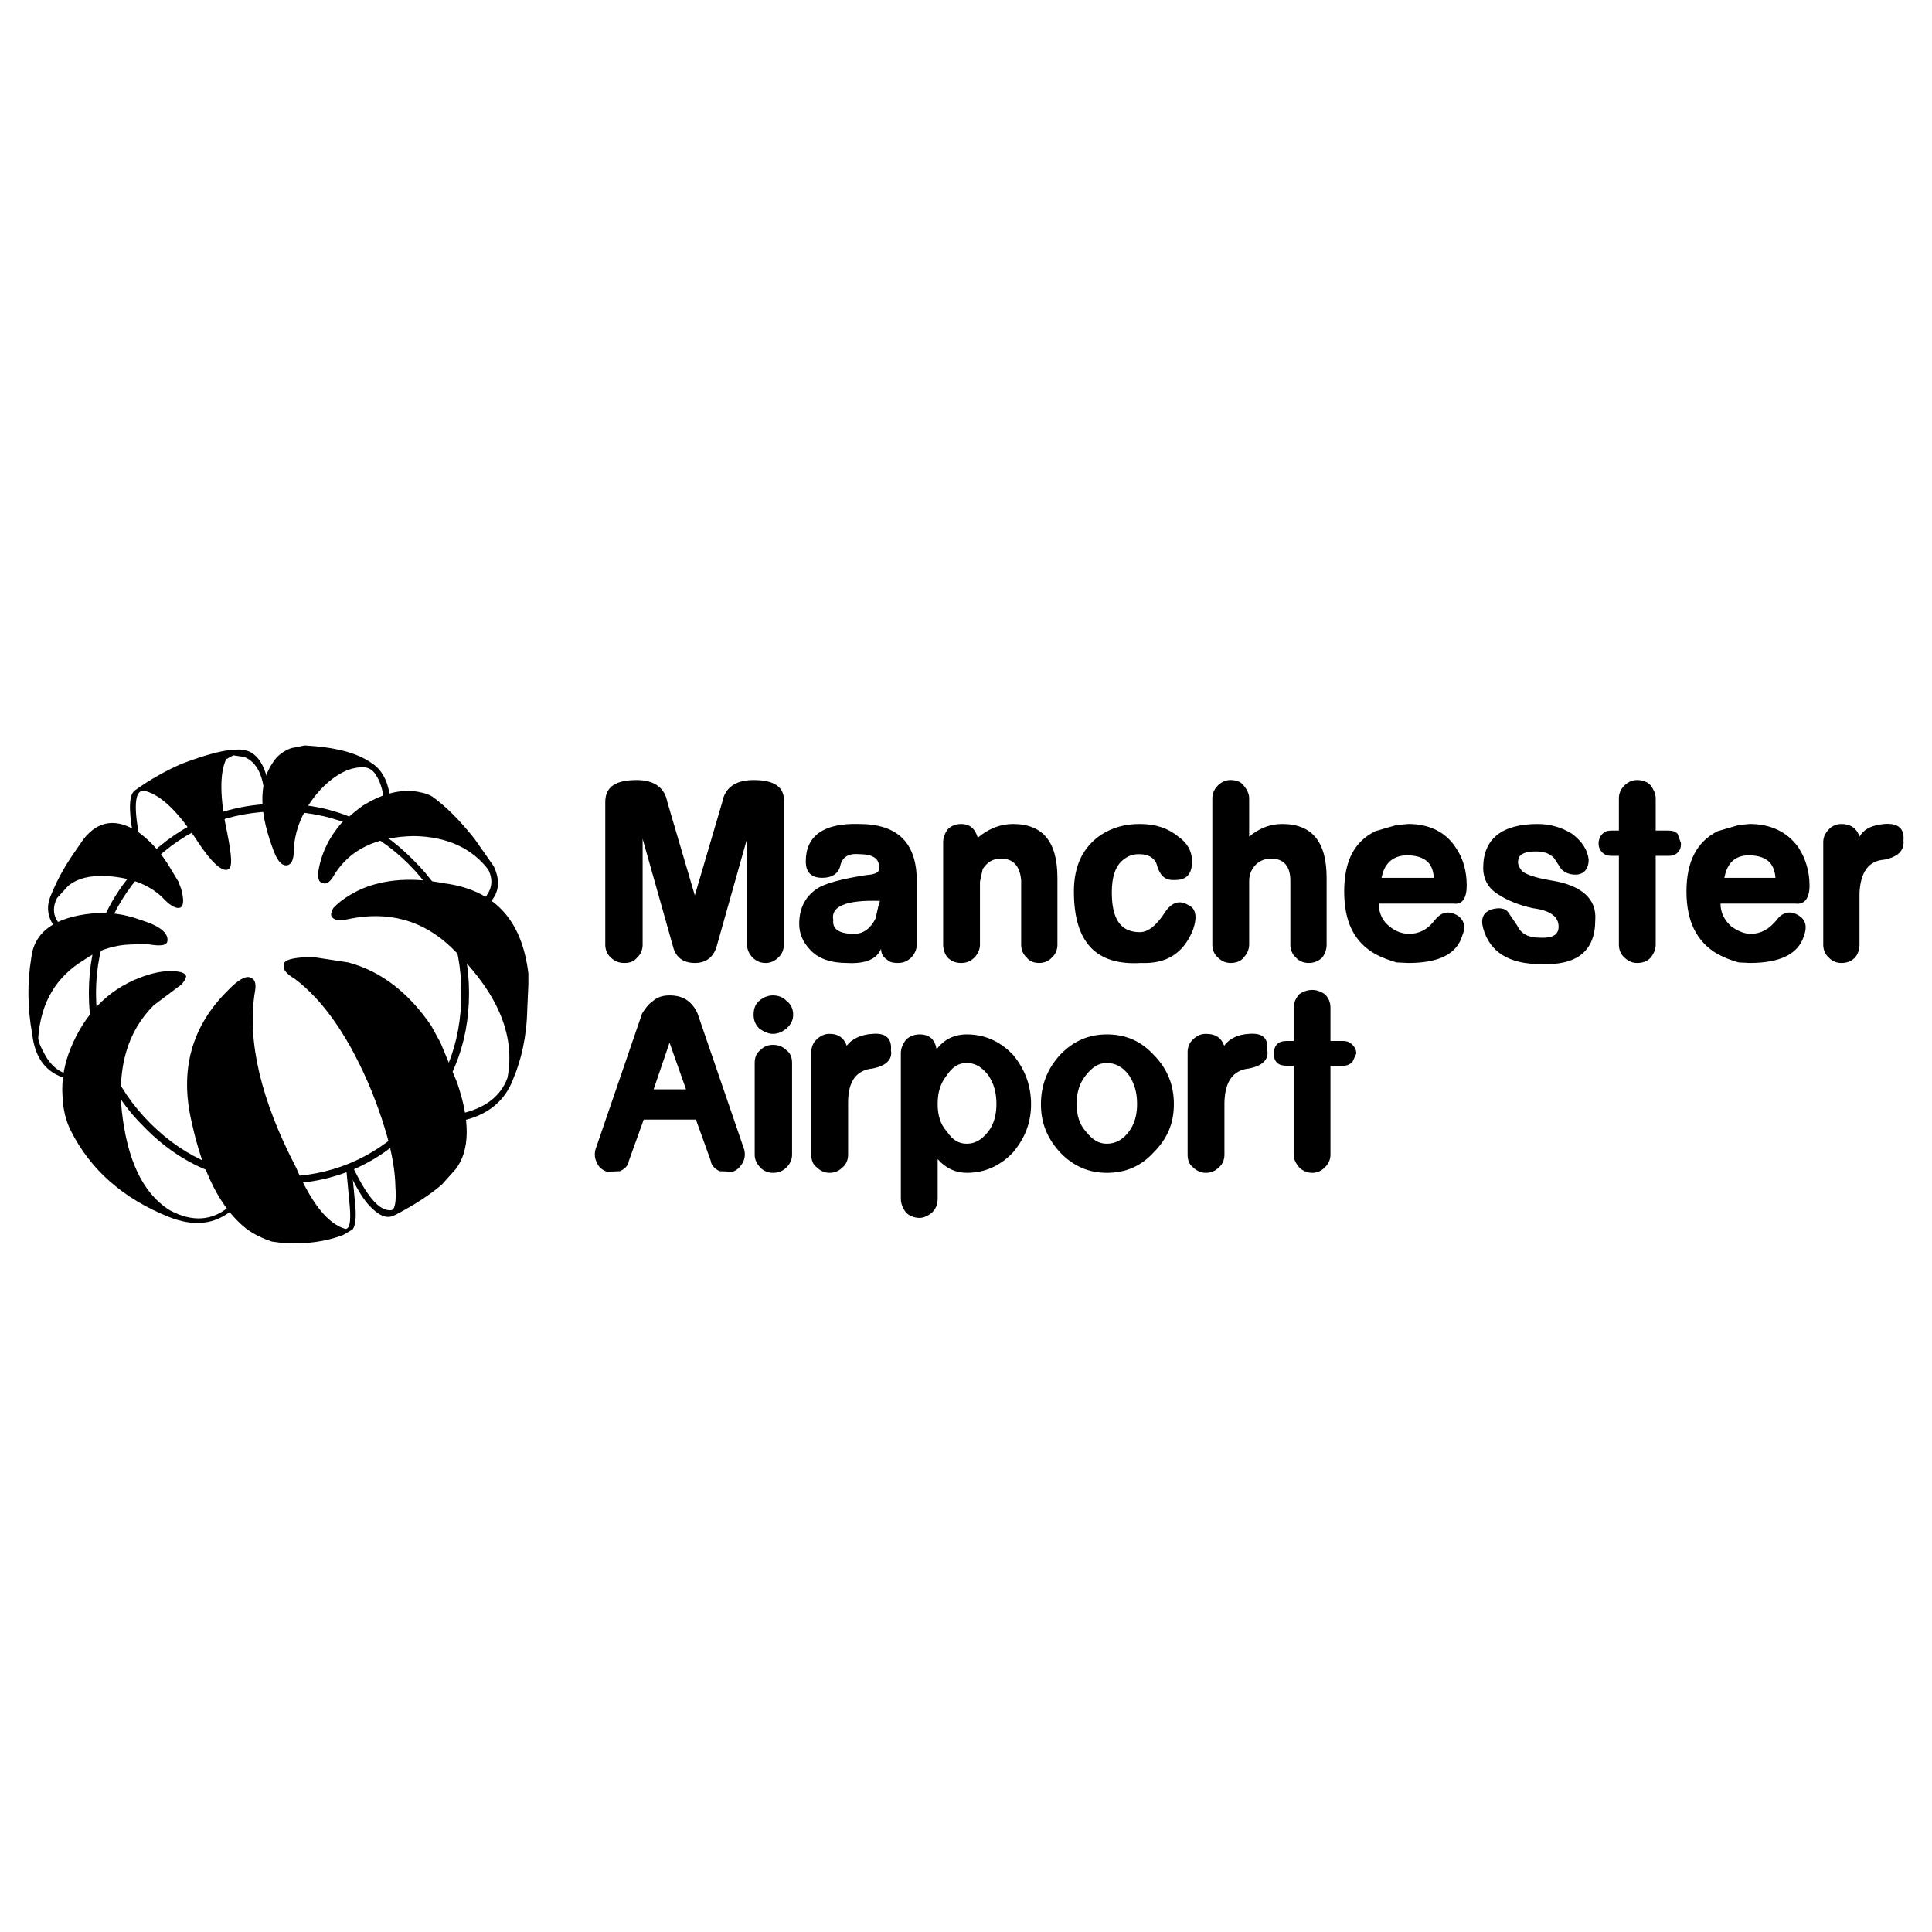 <?xml version="1.0" encoding="utf-8"?>
<!-- Generator: Adobe Illustrator 13.0.0, SVG Export Plug-In . SVG Version: 6.00 Build 14948)  -->
<!DOCTYPE svg PUBLIC "-//W3C//DTD SVG 1.0//EN" "http://www.w3.org/TR/2001/REC-SVG-20010904/DTD/svg10.dtd">
<svg version="1.0" id="Layer_1" xmlns="http://www.w3.org/2000/svg" xmlns:xlink="http://www.w3.org/1999/xlink" x="0px" y="0px"
	 width="192.756px" height="192.756px" viewBox="0 0 192.756 192.756" enable-background="new 0 0 192.756 192.756"
	 xml:space="preserve">
<g>
	<polygon fill-rule="evenodd" clip-rule="evenodd" fill="#FFFFFF" points="0,0 192.756,0 192.756,192.756 0,192.756 0,0 	"/>
	<path fill-rule="evenodd" clip-rule="evenodd" d="M14.456,85.772c-3.782,3.672-5.591,8.112-5.591,13.32
		c0,5.207,1.809,9.701,5.591,13.428c3.728,3.783,8.222,5.592,13.429,5.592s9.647-1.809,13.319-5.592
		c3.727-3.727,5.591-8.221,5.591-13.428c0-5.208-1.864-9.648-5.591-13.32c-3.672-3.728-8.112-5.591-13.319-5.591
		S18.184,82.044,14.456,85.772L14.456,85.772z M27.885,80.948c4.988,0,9.318,1.699,12.881,5.262
		c3.562,3.562,5.262,7.893,5.262,12.881c0,5.041-1.699,9.428-5.262,12.99c-3.563,3.562-7.893,5.316-12.881,5.316
		c-5.043,0-9.318-1.754-12.881-5.316c-3.563-3.562-5.427-7.949-5.427-12.99c0-4.989,1.864-9.319,5.427-12.881
		C18.567,82.647,22.842,80.948,27.885,80.948L27.885,80.948z"/>
	<path fill-rule="evenodd" clip-rule="evenodd" d="M22.568,75.741c-0.658,1.37-0.658,3.837,0.11,7.399
		c0.438,2.248,0.548,3.453,0.055,3.618c-0.603,0.219-1.645-0.712-3.015-2.795c-1.918-2.96-3.618-4.604-5.208-5.043
		c-0.986-0.274-1.26,1.206-0.603,4.55l-0.658-0.329c-0.438-2.466-0.384-3.946,0.274-4.33c1.535-1.096,3.125-1.973,4.659-2.631
		c2.466-0.932,4.22-1.371,5.207-1.371c2.028-0.274,3.179,1.206,3.562,4.495l-0.548,0.055c-0.165-2.083-0.822-3.344-2.028-3.837
		l-1.096-0.165L22.568,75.741L22.568,75.741z"/>
	<path fill-rule="evenodd" clip-rule="evenodd" d="M13.963,83.141c-2.247-1.589-4.166-1.315-5.646,0.603l-1.096,1.59
		c-0.932,1.37-1.645,2.74-2.193,4.11c-0.438,1.097-0.274,2.193,0.548,3.18l0.438-0.384c-0.712-0.713-0.822-1.645-0.329-2.631
		l1.096-1.206c0.986-0.822,2.357-1.096,4.001-0.987c2.467,0.165,4.385,0.987,5.646,2.357c0.658,0.658,1.206,0.932,1.59,0.768
		c0.329-0.219,0.329-0.822,0.055-1.864L17.8,87.964l-0.822-1.371C16.101,85.114,15.059,83.963,13.963,83.141L13.963,83.141z"/>
	<path fill-rule="evenodd" clip-rule="evenodd" d="M6.673,107.148c-0.932-0.273-1.645-0.932-2.192-1.918
		c-0.438-0.822-0.712-1.371-0.658-1.809c0.274-3.398,1.754-5.975,4.604-7.674c1.151-0.822,2.521-1.315,4.001-1.48l2.083-0.109
		c1.371,0.274,2.138,0.219,2.193-0.274c0.109-0.822-0.822-1.535-2.631-2.083c-1.754-0.658-3.398-0.822-4.933-0.658
		c-3.728,0.383-5.755,1.863-6.03,4.495c-0.383,2.356-0.383,4.932,0.11,7.563c0.274,2.412,1.425,3.838,3.343,4.385L6.673,107.148
		L6.673,107.148z"/>
	<path fill-rule="evenodd" clip-rule="evenodd" d="M7.057,104.572c1.37-3.344,3.618-5.756,6.852-7.016
		c1.151-0.438,2.247-0.713,3.289-0.658c0.877,0,1.37,0.22,1.37,0.549c-0.109,0.383-0.383,0.768-0.822,1.041l-2.412,1.809
		c-2.631,2.631-3.617,6.193-3.179,10.578c0.548,4.879,2.083,8.168,4.769,9.867c2.247,1.205,4.275,1.096,6.029-0.439l0.274,0.385
		c-1.864,1.535-3.946,1.699-6.413,0.713c-4.495-1.811-7.783-4.66-9.756-8.605c-0.494-0.988-0.768-2.084-0.822-3.453
		C6.125,107.807,6.399,106.162,7.057,104.572L7.057,104.572z"/>
	<path fill-rule="evenodd" clip-rule="evenodd" d="M25.035,97.557c-0.438-0.274-1.26,0.164-2.302,1.26
		c-3.618,3.564-4.824,7.949-3.618,13.102c1.096,5.098,2.905,8.66,5.481,10.688c0.822,0.604,1.7,0.986,2.521,1.262l1.206,0.164
		c2.302,0.109,4.22-0.164,5.92-0.822l0.932-0.549c0.274-0.328,0.383-1.15,0.274-2.357l-0.384-4.109l-0.548,0.109l0.384,4.111
		c0.11,1.424,0,2.191-0.438,2.191c-1.754-0.494-3.398-2.576-4.933-6.139c-3.508-6.742-4.878-12.607-4.111-17.43
		C25.583,98.215,25.473,97.721,25.035,97.557L25.035,97.557z"/>
	<path fill-rule="evenodd" clip-rule="evenodd" d="M30.078,95.528c-1.315,0.11-1.863,0.383-1.754,0.822
		c-0.109,0.384,0.274,0.822,1.096,1.315c2.905,2.193,5.481,5.92,7.674,11.236c1.479,3.727,2.302,6.852,2.356,9.482
		c0.11,1.535-0.055,2.357-0.438,2.357c-1.206,0.109-2.466-1.426-4.001-4.715c-0.219,0.166-0.384,0.275-0.494,0.275
		c0.768,1.699,1.48,3.014,2.193,3.836c1.042,1.152,1.863,1.535,2.686,1.096c1.809-0.932,3.344-1.918,4.659-3.014l1.425-1.59
		c1.371-1.809,1.48-4.713,0.11-8.66l-1.645-3.947l-0.932-1.699c-2.247-3.287-4.988-5.426-8.276-6.303l-3.234-0.493H30.078
		L30.078,95.528z"/>
	<path fill-rule="evenodd" clip-rule="evenodd" d="M34.792,91.691c3.947-0.822,7.4,0.11,10.25,2.85
		c4.549,4.386,6.413,8.66,5.591,12.99c-0.658,1.811-2.193,3.016-4.604,3.564l0.11,0.711c2.466-0.547,4.22-1.918,5.042-4.109
		c0.822-1.92,1.371-4.275,1.425-7.018l0.11-2.465v-1.097c-0.658-5.427-3.454-8.332-8.387-8.989
		c-3.124-0.603-5.865-0.438-8.222,0.548c-1.206,0.548-2.192,1.206-2.85,1.918c-0.274,0.493-0.274,0.768-0.11,0.932
		C33.366,91.801,33.915,91.911,34.792,91.691L34.792,91.691z"/>
	<path fill-rule="evenodd" clip-rule="evenodd" d="M31.722,87.142c0,0.658,0.164,0.932,0.548,0.987
		c0.329,0.109,0.712-0.165,1.096-0.877c1.535-2.466,4.166-3.782,7.948-3.837c3.344,0.055,5.81,1.261,7.4,3.344
		c0.603,1.206,0.329,2.302-0.822,3.289l0.712,0.274c1.206-1.096,1.37-2.357,0.658-3.892l-1.918-2.74
		c-1.48-1.864-2.85-3.234-4.22-4.221c-0.438-0.274-1.097-0.438-1.918-0.548c-1.645-0.109-3.289,0.384-5.043,1.48l-0.712,0.548
		l-1.37,1.151C32.708,83.689,31.996,85.333,31.722,87.142L31.722,87.142z"/>
	<path fill-rule="evenodd" clip-rule="evenodd" d="M37.477,77.276c0.438,0.658,0.713,1.48,0.822,2.576l0.603-0.274
		c-0.164-1.645-0.822-2.85-1.918-3.508c-1.425-0.986-3.618-1.535-6.578-1.699l-1.37,0.274c-0.712,0.274-1.37,0.712-1.809,1.425
		c-1.48,2.138-1.371,5.152,0.164,9.044c0.384,0.932,0.823,1.315,1.316,1.206c0.329-0.109,0.548-0.438,0.603-1.206
		c0-2.248,0.932-4.44,2.686-6.358c1.535-1.589,3.015-2.302,4.439-2.192C36.819,76.618,37.203,76.837,37.477,77.276L37.477,77.276z"
		/>
	<path fill-rule="evenodd" clip-rule="evenodd" d="M105.499,87.581c0-3.563-1.425-5.372-4.439-5.372
		c-1.206,0-2.412,0.438-3.508,1.37c-0.274-0.932-0.822-1.37-1.645-1.37c-0.548,0-0.986,0.165-1.37,0.548
		c-0.274,0.383-0.438,0.822-0.438,1.26v10.25c0,0.438,0.165,0.932,0.438,1.261c0.384,0.383,0.822,0.548,1.37,0.548
		c0.494,0,0.932-0.165,1.316-0.548c0.329-0.329,0.548-0.822,0.548-1.261v-6.303l0.274-1.261c0.438-0.658,0.986-1.042,1.809-1.042
		c1.261,0,1.918,0.767,2.028,2.192v6.413c0,0.438,0.164,0.932,0.548,1.261c0.273,0.383,0.712,0.548,1.261,0.548
		c0.438,0,0.932-0.165,1.261-0.548c0.384-0.329,0.548-0.822,0.548-1.261V87.581L105.499,87.581z"/>
	<path fill-rule="evenodd" clip-rule="evenodd" d="M126.821,85.662c1.26,0,1.918,0.767,1.918,2.192v6.413
		c0,0.438,0.165,0.932,0.548,1.261c0.329,0.383,0.822,0.548,1.261,0.548c0.548,0,0.987-0.165,1.371-0.548
		c0.273-0.329,0.438-0.822,0.438-1.261v-6.687c0-3.563-1.426-5.372-4.44-5.372c-1.206,0-2.302,0.438-3.289,1.261v-3.837
		c0-0.438-0.219-0.877-0.548-1.261c-0.273-0.384-0.767-0.548-1.315-0.548c-0.438,0-0.877,0.165-1.261,0.548
		s-0.548,0.822-0.548,1.261v14.635c0,0.438,0.164,0.932,0.548,1.261c0.384,0.383,0.822,0.548,1.261,0.548
		c0.549,0,1.042-0.165,1.315-0.548c0.329-0.329,0.548-0.822,0.548-1.261v-6.303c0-0.438,0.056-0.822,0.329-1.261
		C125.341,86.046,125.999,85.662,126.821,85.662L126.821,85.662z"/>
	<path fill-rule="evenodd" clip-rule="evenodd" d="M162.065,78.372c-0.384,0.384-0.549,0.822-0.549,1.261v3.234h-0.712
		c-0.384,0-0.658,0.055-0.932,0.329c-0.274,0.274-0.384,0.657-0.384,0.932c0,0.384,0.109,0.658,0.384,0.932
		c0.273,0.274,0.548,0.329,0.932,0.329h0.712v8.879c0,0.438,0.165,0.932,0.549,1.261c0.384,0.383,0.822,0.548,1.261,0.548
		c0.548,0,1.041-0.165,1.37-0.548c0.274-0.329,0.493-0.822,0.493-1.261v-8.879h1.261c0.384,0,0.657-0.055,0.932-0.329
		c0.274-0.274,0.329-0.548,0.329-0.932l-0.329-0.932c-0.274-0.274-0.548-0.329-0.932-0.329h-1.261v-3.234
		c0-0.438-0.219-0.877-0.493-1.261c-0.329-0.384-0.822-0.548-1.37-0.548C162.888,77.824,162.449,77.988,162.065,78.372
		L162.065,78.372z"/>
	<path fill-rule="evenodd" clip-rule="evenodd" d="M189.91,83.853c0.109-1.206-0.549-1.754-1.919-1.644
		c-1.151,0.11-1.974,0.438-2.467,1.261c-0.273-0.822-0.877-1.261-1.809-1.261c-0.438,0-0.932,0.165-1.261,0.548
		c-0.384,0.383-0.548,0.822-0.548,1.26v10.25c0,0.438,0.164,0.932,0.548,1.261c0.329,0.383,0.822,0.548,1.261,0.548
		c0.548,0,0.986-0.165,1.37-0.548c0.274-0.329,0.438-0.822,0.438-1.261v-5.207c0.109-2.083,0.932-3.179,2.467-3.289
		C189.361,85.498,190.02,84.84,189.91,83.853L189.91,83.853z"/>
	<path fill-rule="evenodd" clip-rule="evenodd" d="M87.685,86.32c0.219,0.658-0.274,0.932-1.261,0.987
		c-2.466,0.384-4.111,0.822-4.933,1.37c-1.206,0.822-1.754,2.028-1.754,3.508c0,0.986,0.384,1.809,1.042,2.521
		c0.822,0.932,2.083,1.371,3.727,1.371c1.918,0.109,3.015-0.438,3.398-1.425c0,0.438,0.165,0.822,0.603,1.096
		c0.274,0.274,0.658,0.329,1.096,0.329c0.493,0,0.932-0.165,1.315-0.548c0.329-0.329,0.548-0.822,0.548-1.261v-6.194
		c0.055-3.946-1.864-5.865-5.755-5.865c-3.562-0.11-5.317,1.206-5.317,3.727c0,1.096,0.548,1.645,1.645,1.645
		c0.986,0,1.645-0.438,1.809-1.261c0.219-0.822,0.822-1.206,1.918-1.096C86.973,85.224,87.63,85.607,87.685,86.32L87.685,86.32z
		 M87.356,91.637c-0.494,0.987-1.206,1.535-2.138,1.535c-1.425,0-2.193-0.438-2.083-1.37c-0.274-1.371,1.261-2.028,4.659-1.919
		l-0.165,0.548L87.356,91.637L87.356,91.637z"/>
	<path fill-rule="evenodd" clip-rule="evenodd" d="M115.475,86.484c0.274,0.822,0.713,1.315,1.535,1.315
		c1.315,0.055,1.918-0.493,1.918-1.864c0-0.987-0.438-1.809-1.37-2.466c-0.986-0.822-2.247-1.261-3.837-1.261
		c-1.535,0-2.795,0.384-3.892,1.096c-1.754,1.206-2.686,3.015-2.686,5.646c0,5.043,2.192,7.4,6.687,7.126
		c2.577,0.109,4.275-0.987,5.207-3.344c0.439-1.315,0.274-2.138-0.548-2.467c-0.822-0.493-1.644-0.219-2.302,0.822
		c-0.822,1.261-1.645,1.918-2.467,1.918c-1.918,0-2.795-1.315-2.795-3.946c0-1.535,0.328-2.631,1.15-3.289
		c0.493-0.384,0.932-0.548,1.59-0.548C114.652,85.224,115.311,85.662,115.475,86.484L115.475,86.484z"/>
	<path fill-rule="evenodd" clip-rule="evenodd" d="M137.235,82.921c-2.138,1.042-3.125,3.015-3.125,6.029s0.987,5.043,3.125,6.249
		c0.603,0.329,1.37,0.603,2.083,0.822l1.205,0.055c3.016,0,4.824-0.877,5.372-2.741c0.384-0.877,0.164-1.535-0.438-1.973
		c-0.932-0.548-1.645-0.384-2.302,0.438c-0.713,0.932-1.535,1.37-2.576,1.37c-0.713,0-1.371-0.274-1.919-0.713
		c-0.712-0.548-1.096-1.315-1.096-2.302h7.509c0.822,0.109,1.261-0.548,1.261-1.809c0-1.37-0.329-2.686-1.096-3.782
		c-0.987-1.535-2.632-2.357-4.715-2.357l-1.205,0.11L137.235,82.921L137.235,82.921z M137.838,87.581
		c0.274-1.425,1.097-2.192,2.467-2.247c1.754,0,2.686,0.712,2.74,2.247H137.838L137.838,87.581z"/>
	<path fill-rule="evenodd" clip-rule="evenodd" d="M171.384,82.921c-2.083,1.042-3.125,3.015-3.125,6.029s1.042,5.043,3.125,6.249
		c0.657,0.329,1.26,0.603,2.082,0.822l1.097,0.055c3.015,0,4.878-0.877,5.426-2.741c0.329-0.877,0.165-1.535-0.493-1.973
		c-0.822-0.548-1.644-0.384-2.247,0.438c-0.768,0.932-1.59,1.37-2.576,1.37c-0.658,0-1.261-0.274-1.918-0.713
		c-0.713-0.657-1.097-1.37-1.097-2.302h7.509c0.877,0.109,1.371-0.548,1.371-1.809c0-1.37-0.384-2.686-1.097-3.782
		c-1.096-1.535-2.74-2.357-4.878-2.357l-1.097,0.11L171.384,82.921L171.384,82.921z M172.041,87.581
		c0.274-1.425,0.986-2.192,2.357-2.247c1.753,0,2.631,0.712,2.74,2.247H172.041L172.041,87.581z"/>
	<path fill-rule="evenodd" clip-rule="evenodd" d="M155.762,86.704c0.438,0.438,0.986,0.603,1.645,0.548
		c0.712-0.109,1.096-0.658,1.096-1.479c-0.109-0.987-0.657-1.809-1.644-2.576c-0.987-0.603-2.083-0.987-3.453-0.987
		c-3.563,0-5.427,1.48-5.427,4.385c0,1.097,0.493,2.028,1.479,2.631c0.987,0.657,2.192,1.096,3.398,1.37
		c1.699,0.219,2.521,0.768,2.631,1.645c0.109,0.932-0.438,1.37-1.809,1.315c-1.206,0-1.918-0.384-2.302-1.206l-0.932-1.37
		c-0.329-0.384-0.878-0.438-1.535-0.274c-0.932,0.274-1.206,0.932-0.932,1.918c0.657,2.356,2.576,3.562,5.7,3.562
		c3.618,0.165,5.481-1.261,5.481-4.385c0.164-2.083-1.315-3.454-4.33-3.947c-1.645-0.274-2.631-0.603-3.015-0.987
		c-0.274-0.383-0.438-0.712-0.329-1.096c0.055-0.548,0.713-0.823,1.699-0.823c0.822,0,1.37,0.165,1.863,0.658L155.762,86.704
		L155.762,86.704z"/>
	<path fill-rule="evenodd" clip-rule="evenodd" d="M77.106,104.244c0.548,0,0.987,0.164,1.37,0.547
		c0.384,0.275,0.548,0.713,0.548,1.262v9.152c0,0.439-0.165,0.877-0.548,1.262c-0.383,0.383-0.822,0.549-1.37,0.549
		c-0.438,0-0.932-0.166-1.261-0.549c-0.384-0.385-0.548-0.822-0.548-1.262v-9.152c0-0.549,0.164-0.986,0.548-1.262
		C76.175,104.408,76.668,104.244,77.106,104.244L77.106,104.244z"/>
	<path fill-rule="evenodd" clip-rule="evenodd" d="M77.106,99.311c0.548,0,0.987,0.164,1.37,0.549
		c0.438,0.328,0.658,0.82,0.658,1.369s-0.219,0.986-0.658,1.371c-0.383,0.328-0.822,0.547-1.37,0.547
		c-0.438,0-0.932-0.219-1.37-0.547c-0.384-0.385-0.548-0.822-0.548-1.371s0.165-1.041,0.548-1.369
		C76.175,99.475,76.668,99.311,77.106,99.311L77.106,99.311z"/>
	<path fill-rule="evenodd" clip-rule="evenodd" d="M101.06,105.23c-1.315-1.371-2.851-2.029-4.604-2.029
		c-1.261,0-2.247,0.494-3.015,1.48c-0.165-0.986-0.712-1.48-1.699-1.48c-0.548,0-1.042,0.221-1.37,0.549
		c-0.274,0.383-0.494,0.822-0.494,1.316v14.523c0,0.549,0.219,0.988,0.494,1.371c0.329,0.33,0.822,0.549,1.37,0.549
		c0.438,0,0.877-0.219,1.261-0.549c0.384-0.383,0.548-0.822,0.548-1.371v-3.945c0.822,0.932,1.809,1.371,2.905,1.371
		c1.754,0,3.289-0.658,4.604-2.029c1.15-1.371,1.809-2.904,1.809-4.824C102.868,108.244,102.21,106.6,101.06,105.23L101.06,105.23z
		 M96.455,114.109c-0.822,0-1.425-0.383-1.973-1.205c-0.658-0.713-0.932-1.645-0.932-2.742c0-1.205,0.274-2.082,0.932-2.904
		c0.548-0.822,1.151-1.205,1.973-1.205s1.48,0.383,2.138,1.205c0.548,0.822,0.822,1.699,0.822,2.904
		c0,1.098-0.274,2.029-0.822,2.742C97.936,113.727,97.277,114.109,96.455,114.109L96.455,114.109z"/>
	<path fill-rule="evenodd" clip-rule="evenodd" d="M75.188,77.824c-1.754,0-2.85,0.713-3.125,2.193l-2.74,9.318l-2.741-9.318
		c-0.274-1.48-1.37-2.193-3.07-2.193c-2.138,0-3.124,0.713-3.124,2.193v14.251c0,0.438,0.165,0.932,0.548,1.261
		c0.384,0.383,0.823,0.548,1.371,0.548c0.548,0,0.987-0.165,1.261-0.548c0.383-0.329,0.548-0.822,0.548-1.261V83.689l3.015,10.688
		c0.273,1.151,1.042,1.699,2.192,1.699c1.096,0,1.864-0.548,2.192-1.699l3.015-10.688v10.579c0,0.438,0.219,0.932,0.548,1.261
		c0.384,0.383,0.822,0.548,1.315,0.548c0.439,0,0.877-0.165,1.261-0.548c0.383-0.329,0.548-0.822,0.548-1.261V80.017
		C78.312,78.537,77.271,77.824,75.188,77.824L75.188,77.824z"/>
	<path fill-rule="evenodd" clip-rule="evenodd" d="M132.192,99.201c-0.384-0.273-0.822-0.439-1.261-0.439
		c-0.493,0-0.932,0.166-1.315,0.439c-0.329,0.383-0.548,0.822-0.548,1.369v3.289h-0.713c-0.822,0-1.261,0.439-1.261,1.262
		s0.438,1.205,1.261,1.205h0.713v8.879c0,0.439,0.219,0.877,0.548,1.262c0.384,0.383,0.822,0.549,1.315,0.549
		c0.438,0,0.877-0.166,1.261-0.549c0.384-0.385,0.548-0.822,0.548-1.262v-8.879h1.261c0.384,0,0.658-0.109,0.933-0.383l0.383-0.822
		c0-0.33-0.109-0.604-0.383-0.877c-0.274-0.275-0.549-0.385-0.933-0.385h-1.261v-3.289
		C132.74,100.023,132.576,99.584,132.192,99.201L132.192,99.201z"/>
	<path fill-rule="evenodd" clip-rule="evenodd" d="M124.628,103.146c-1.205,0.055-2.027,0.549-2.466,1.152v0.109
		c-0.274-0.822-0.822-1.262-1.863-1.262c-0.438,0-0.877,0.166-1.262,0.549c-0.383,0.328-0.548,0.822-0.548,1.262v10.248
		c0,0.549,0.165,0.988,0.548,1.262c0.385,0.383,0.823,0.549,1.262,0.549c0.493,0,0.932-0.166,1.314-0.549
		c0.329-0.273,0.549-0.713,0.549-1.262v-5.207c0.055-2.137,0.877-3.232,2.466-3.398c1.371-0.273,1.974-0.932,1.81-1.809
		C126.547,103.586,125.999,103.037,124.628,103.146L124.628,103.146z"/>
	<path fill-rule="evenodd" clip-rule="evenodd" d="M87.082,103.146c-1.206,0.055-2.138,0.549-2.576,1.152v0.109
		c-0.274-0.822-0.822-1.262-1.754-1.262c-0.438,0-0.877,0.166-1.261,0.549c-0.383,0.328-0.548,0.822-0.548,1.262v10.248
		c0,0.549,0.165,0.988,0.548,1.262c0.384,0.383,0.822,0.549,1.261,0.549c0.494,0,0.932-0.166,1.315-0.549
		c0.329-0.273,0.548-0.713,0.548-1.262v-5.207c0-2.137,0.822-3.232,2.466-3.398c1.371-0.273,1.974-0.932,1.809-1.809
		C89,103.586,88.343,103.037,87.082,103.146L87.082,103.146z"/>
	<path fill-rule="evenodd" clip-rule="evenodd" d="M66.802,99.311L66.802,99.311c-0.658,0-1.206,0.164-1.645,0.549
		c-0.493,0.328-0.822,0.82-1.096,1.26l-4.604,13.43c-0.165,0.438-0.165,0.986,0.109,1.479c0.165,0.439,0.548,0.713,0.987,0.877
		l1.315-0.055c0.438-0.219,0.822-0.547,0.877-1.041l1.48-4.111h5.207l1.48,4.111c0.055,0.494,0.438,0.822,0.877,1.041l1.315,0.055
		c0.438-0.164,0.713-0.438,0.987-0.877c0.274-0.492,0.274-1.041,0.11-1.479l-4.604-13.43C69.049,99.914,68.172,99.311,66.802,99.311
		L66.802,99.311z M65.212,108.684l1.589-4.66l1.644,4.66H65.212L65.212,108.684z"/>
	<path fill-rule="evenodd" clip-rule="evenodd" d="M110.433,106.053c-0.823,0-1.426,0.383-2.083,1.205
		c-0.658,0.822-0.932,1.699-0.932,2.904c0,1.098,0.273,2.029,0.932,2.742c0.657,0.822,1.26,1.205,2.083,1.205
		c0.821,0,1.589-0.383,2.191-1.205c0.549-0.713,0.823-1.645,0.823-2.742c0-1.205-0.274-2.082-0.823-2.904
		C112.021,106.436,111.254,106.053,110.433,106.053L110.433,106.053z M105.773,105.23c1.315-1.371,2.85-2.029,4.659-2.029
		c1.863,0,3.397,0.658,4.658,2.029c1.371,1.369,2.028,3.014,2.028,4.932c0,1.92-0.657,3.453-2.028,4.824
		c-1.261,1.371-2.795,2.029-4.658,2.029c-1.81,0-3.344-0.658-4.659-2.029c-1.261-1.371-1.919-2.904-1.919-4.824
		C103.854,108.244,104.513,106.6,105.773,105.23L105.773,105.23z"/>
</g>
</svg>
